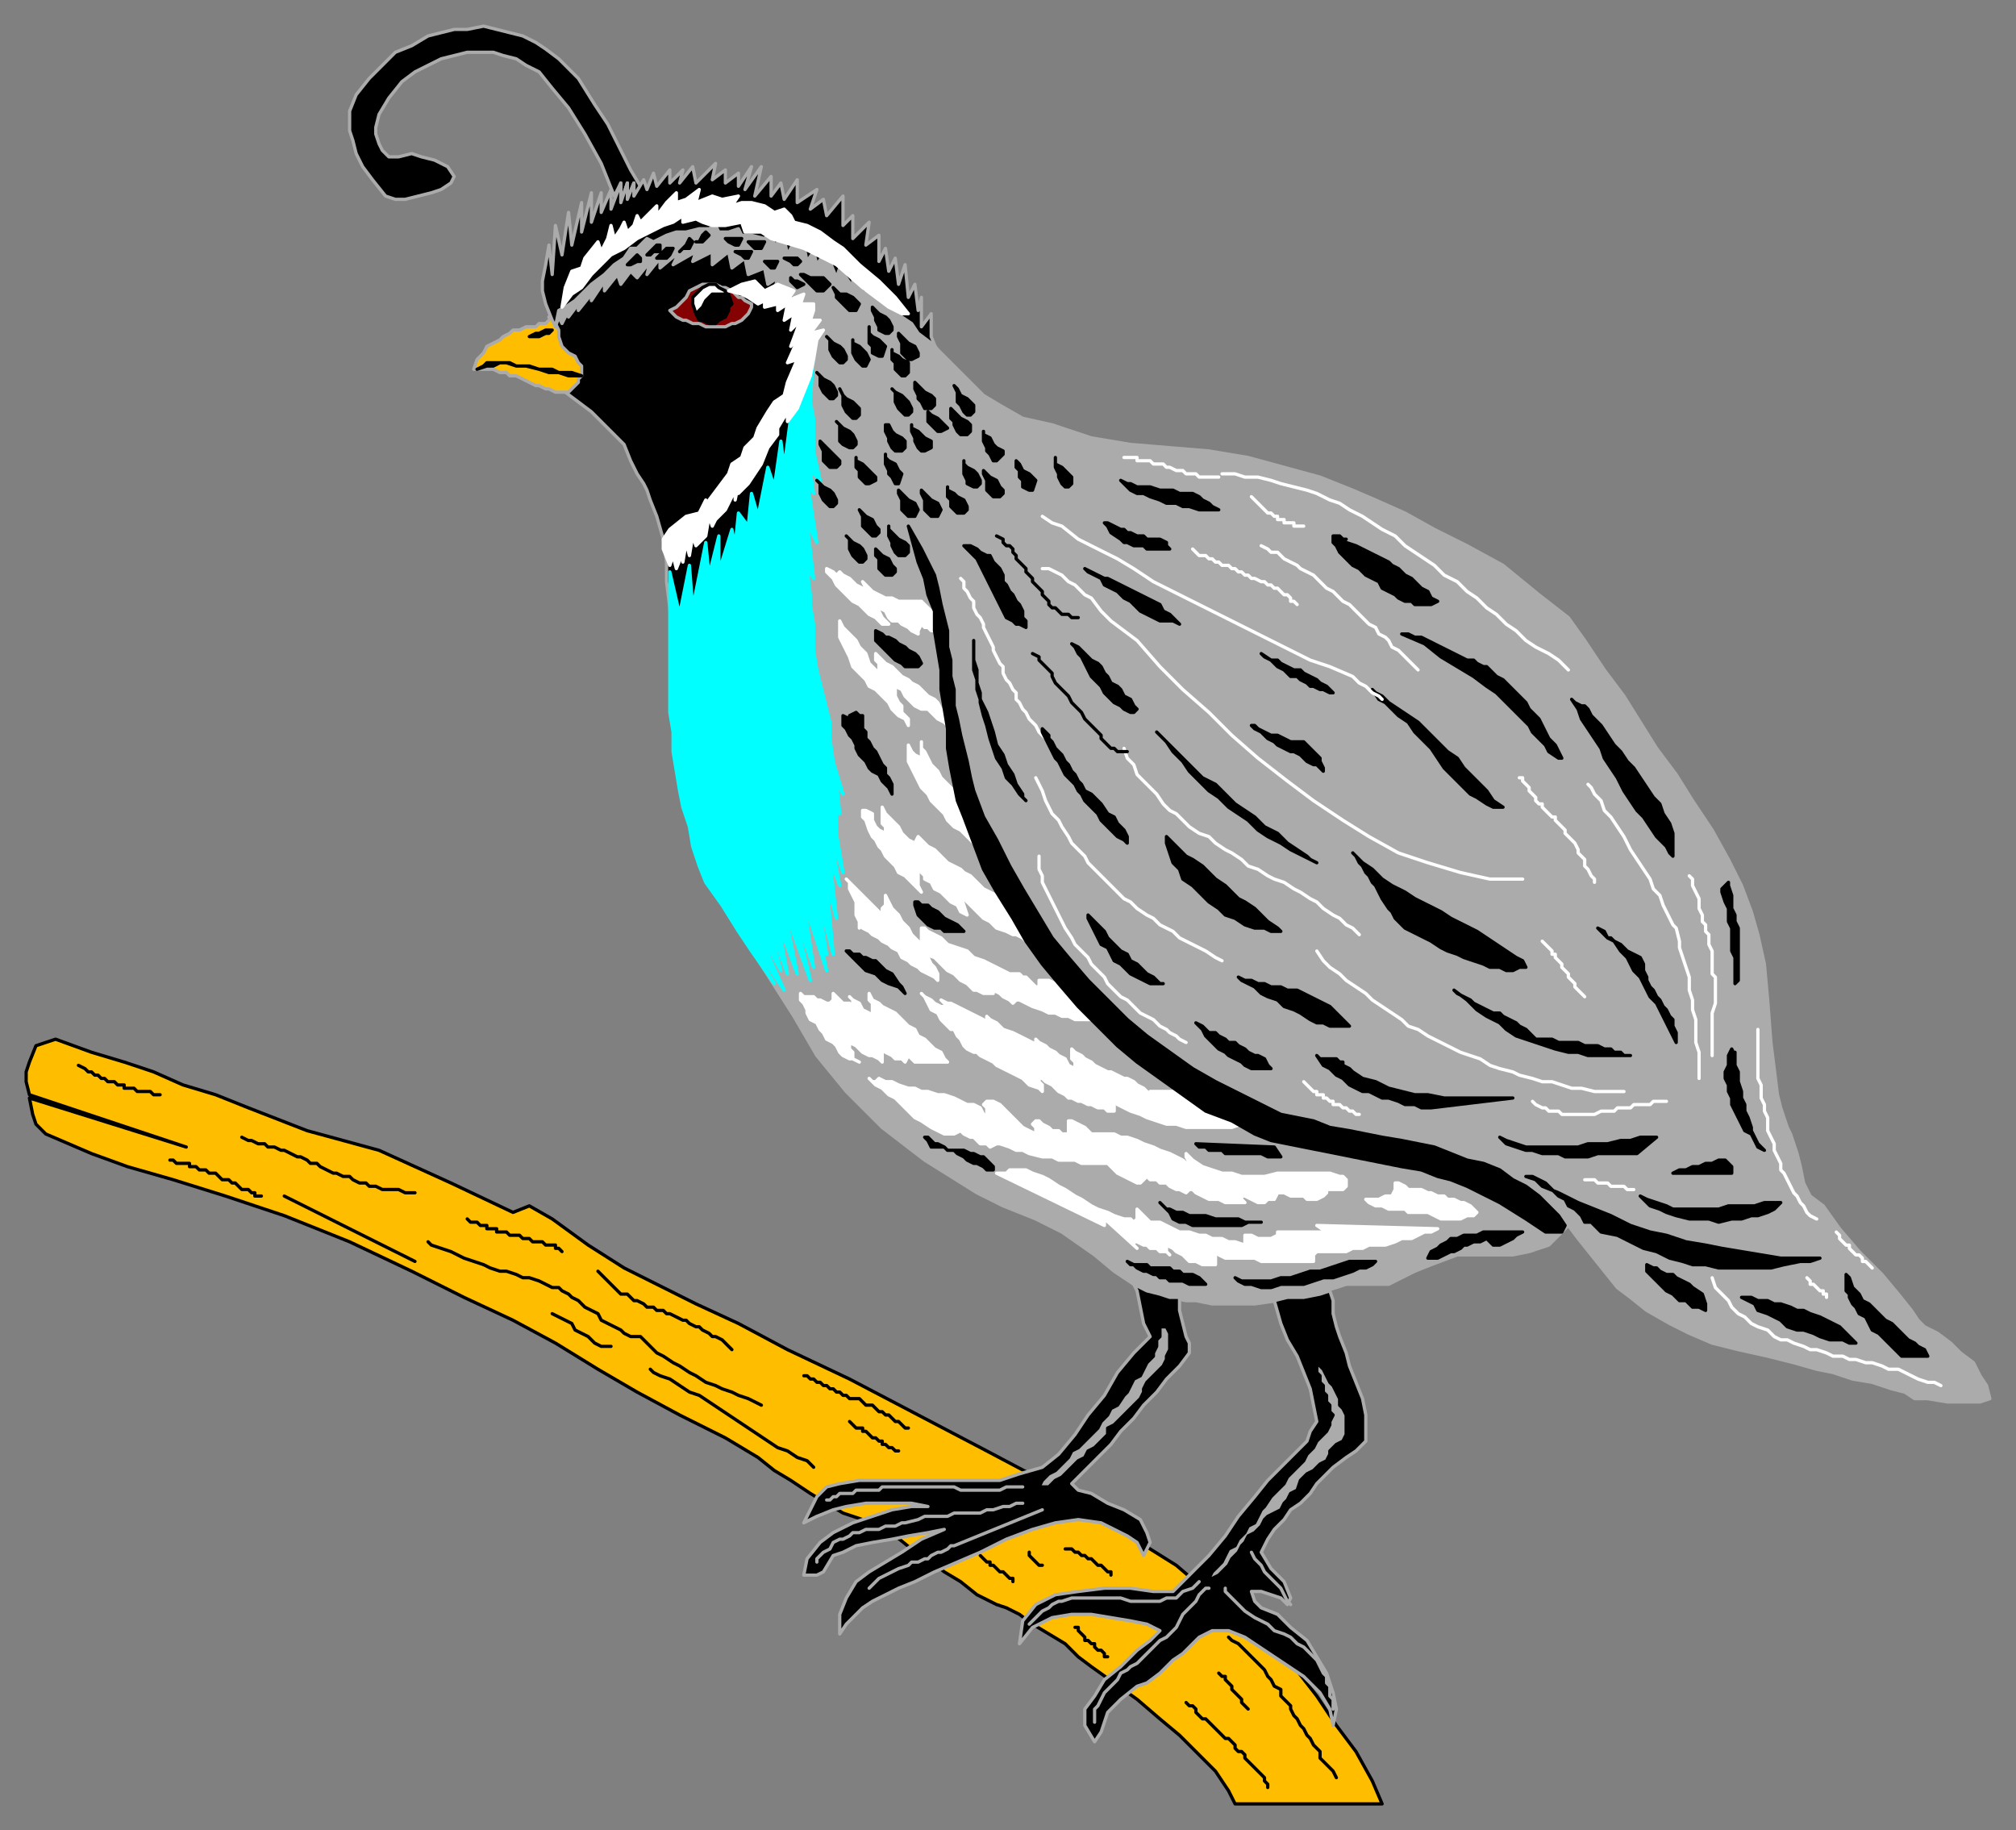 <svg xmlns="http://www.w3.org/2000/svg" fill-rule="evenodd" height="560" preserveAspectRatio="none" stroke-linecap="round" width="617"><rect width="100%" height="100%" fill="#808080" stroke="none"/><style>.brush0{fill:#fff}.pen0{stroke:#000;stroke-width:1;stroke-linejoin:round}.brush1{fill:#ababab}.pen1{stroke:#ababab;stroke-width:1;stroke-linejoin:round}.brush2{fill:#000}.pen3{stroke:#fff;stroke-width:1;stroke-linejoin:round}.brush4{fill:#ffbd00}</style><path class="pen1 brush1" d="m168 97 9-8 9-8 7-5 7-4 7-3h17l9 1 9 3 7 3 9 5 8 7 9 7 7 6 5 6 5 5 4 4 5 5 5 3 7 4 9 2 12 4 12 2 12 1 12 1 12 2 11 3 11 3 10 4 7 3 9 4 9 5 10 5 11 6 11 9 9 7 5 7 6 9 6 8 5 8 5 8 6 8 5 8 6 9 5 9 4 8 3 8 2 7 2 9 1 11 1 13 2 16 1 4 1 3 1 3 1 2 1 3 1 3 1 4 1 5 2 4 4 3 5 7 6 7 7 7 5 6 4 5 2 3 2 2 4 2 4 3 3 3 4 3 2 4 2 3 1 4-3 1h-10l-6-1h-4l-3-2-4-1-6-2-6-1-6-2-5-1-7-2-8-2-9-2-8-2-7-3-6-3-7-4-5-4-4-3-4-5-4-5-4-5-3-4-6 6-6 2-5 1h-17l-8 3-5 2-4 2-4 2h-13l-3 1-7 2-4 1-7 1-7 1h-13l-5-1h-3l-5-1-5-1-6-3-6-4-6-5-10-7-8-4-10-4-8-4-16-10-13-10-11-11-9-11-7-12-7-11-7-11-6-9 8-1 8-1 5-1 4-3 2-3 1-5 1-5 1-4v-3l1-3v-17l-2-11-2-10-2-10-1-10-1-10-1-10-1-12v-23l-1-7v-11l1-8 3-6v-4l-2-4-6-6-6-5-10-5-9-2-10 1-9 3-9 5-10 6-6 6-2-4z"/><path class="pen1 brush2" d="m171 97 1 2 2-4v2l3-4v2l4-5v2l4-6v3l4-5 1 3 3-4 2 2 4-5-1 4 4-5v3l6-5-2 4 7-4-1 3 6-3v4l5-4 1 5 4-3 1 5 5-2 1 5 3-2-1 4 3-2-1 4 4-1v4l3-3v7l3-1-2 5 3-1-2 5h2l-5 6h4l-5 5 3-1-4 5 3-1-2 4h3l-3 6 1-2-2 7-1 10-2 9-2 7-3 7-4 5-5 6-5 6-5 5-5 4-5 4-1-12-1-8v-6l-1-7-2-7-2-5-1-3-1-2-2-3-2-4-2-5-3-3-3-3-4-4-8-6-3-20 1-3z"/><path style="stroke:#0ff;stroke-width:1;stroke-linejoin:round;fill:#0ff" d="m239 135-2 14-2-6-3 15-2-7-1 10-3-4-1 10-1-5-4 13v-11l-3 12-1-10-4 20-1-13-3 15-3-13v43l1 6v6l1 6 1 6 1 5 2 6 1 6 2 6 2 5 5 7 5 8 4 6 7 10-11-19 14 21-10-22 9 16-5-18 7 19-3-16 6 16-4-20 8 22-5-21 6 17-3-20 7 21-4-19 4 14-3-19 5 19-2-22 3 11-2-18 3 8-3-16 4 12-2-12v-8l1 2-1-10 2 4-3-10-1-7v-5l-1-4-1-4-2-8-1-6v-8l-1-6v-3l-1-8 2 3-2-17 3 6-3-19 2 4-1-7 3 3-2-9v-10l-1-5 1-15-6 12-3 23-1-8z"/><path class="pen3 brush0" d="m305 359 33 16v-1l-1-2 11 10-1-1v-1h1l2 1h1l1 1h2l1 1h2l1 1-1-1v-2l2 1 1 1 2 1 2 2h2l2 1h4v-4l1 1 2 1h9l2 1h16v-2l1-1h9l2-1h3l2-1h5l3-1 2-1h3l2-1 2-1h2l2-1-37-1 3 2h-15v1l-2 1h-4l-2-1h-2v3h0l-3-1h-2l-2-1h-3l-2-1h-2l-3-1h-3l-2-1-2-1-2-1h-3l-1-1-2-2-1-1v3l-1 1-1-1h-2l-3-1-2-1-3-1-2-1-3-2-2-1-3-2-2-1-3-2-2-1-3-1-2-1h-5l-1 1h-3 0z"/><path class="pen3 brush0" d="m266 330 2 2 2 1 2 2 2 1 2 2 2 2 2 2 2 1 3 2 2 1 2 1h3l2-1 1 1 2 1h1l1 1 1 1h2l1 1 2-1h1l3 1 2 1h2l2 1 4 1h3l2 1h5l2 1h8l2 2 1 1 2 1 2 1 2 1h1l2-2 1 1h2l1 1h2l1 1 2 1h1l2 1 1-1h1l1 1 2 1 2 1h3l2 1h6l-1-1v-1h1l2 1 2 1h2l1-1h2l1-2h2l2 1h4l1 1h3l2-1 1-1v-1h5l1-1v-2l-1-1h-1l-3-1h-16l-4 1h-7l-3-1h-3l-3-1-3-1-3-2-2-2v1l1 2 1 1-2-1-1-1-2-1-2-1-3-1-2-1-3-1-2-1-3-1h-2l-2-1h-7l-1-1-1-1-2-1-2-1h-1v4h0-2l-1-1h-2l-1-1-2-1-1-1h-1l-1 1 1 1v2l-4-2-2-2-1-1-2-2-2-2-2-1h-2l-1 1 1 1v2l1 1-2-1-1-2-2-1h-2l-2-1-2-1-3-1h-2l-3-1h-2l-2-1h-2l-3-1-2-1h-2l-2-1-1 1h-1l-1-1zm-21-26v2l1 1 1 2v1l1 2 2 1 1 2 1 1 1 2 2 1 1 1 1 2 1 1 2 1h1l2 1-2-1v-2l-1-1v-2l2 1 1 1 1 1 2 1h1l2 1 1 1v-4l1 1 2 1 1 1h2l1 1 1-2 1 1 1 1h10l-1-1-1-2-2-1-1-1-2-2-2-1-1-2-2-1-1-1-2-2-1-1-2-1-2-1-1-1-2-1-1-2v2l1 1v4l-1-1-2-1-1-2-2-1-1-1 1 1v2l-1-1h-2l-1-1-1-1-1-1v2l-1 1h-1l-2-1h-1l-1-1h-3l-1-1zm47 11 1 2 1 1 1 2 1 1 2 1h1l1 1 2 1 2 1 1 1 2 1 2 1 2 1 2 1 1 1 1 1 3 1 1 1v-2l-1-1v-1h1l1 1 2 1 1 1 1 1 2 1 1 1h1l2 1h1l2 1h1l2 1h2l1 1h2v-4l1 2 2 1 2 1 3 1 2 1 3 1 3 1h3l3 1h14l3-1 1-1-1-1-2-1-1-1h-1l-1-1h-2l-1-1h-2l-1-1h-1l-1-1-3-1-1-1h-11v1l-1-1-1-1-2-1-1-1-2-1h-1l-2-1-2-1h-1l-2-1-2-1-1-1-2-1-1-1-2-1-1-1v3l1 1v2l-2-1-1-2-2-1-1-1-2-1-1-1-2-1-1-1v1l1 1-2-1-2-1-2-1-2-1-3-1-2-2-2-1-1-1v2l-1-1-2-1-2-1-2-1-2-1-2-1h-1l-2-1 2 2h-2l-2-1-1-1-2-1-1-1 1 1 1 2 1 2 2 1 1 2 2 2 1 1h1zm135 47h1l2 1 1 1h4l2 1h1l2 1h2l1 1h2l2 1h1l2 1 1 1 1 1-1 1h-2l-2 1h-6l-2-1-2-1h-6l-1-1h-5l-2-1h-2l-2-1-1-1h4l2-1h2l1-2v-2h0z"/><path class="pen0 brush2" d="m466 377-2 1-1 1-2 1-2 1h-2l-2-2-2 1h-2l-2 1h-1l-1 1-2 1h-1l-2 1h0l-2 1h-3l1-2 2-1 1-1 2-1 1-1h2l2-1h4l2-1h12zm-46 9h-7l-3 1-3 1-3 1h-3l-3 1-3 1h-3l-3 1h-9l-2-1 1 1 2 1h2l3 1h3l3-1h7l3-1 3-1h3l3-1 3-1 2-1h2l2-1 1-1h-1zm-75 0 2 1 1 1 2 1h1l2 1h1l1 1h2l1 1h4l2 1h5l-2-2-2-1h-3l-1-1h-2l-1-1h-6l-1-1h-5l-1-1zm21-36 1 1h2l1 1h4l1 1h11l2 1h4l-2-3-24-1zm-11 18 1 1 2 2 1 2 2 1h2l2 1h15l2-1h4-5l-2-1h-7l-3-1h-5l-2-1h-2l-2-1h-1l-1-1-1-1zm-72-20 1 1 1 2h4l1 1h5l2 1h1l2 1h1l2 2 1 1v1h-2l-1-1-2-1h-1l-2-1-1-1-2-1-1-1h-2l-1-1-2-1h-1l-2-2h-1zm50-68v1l1 2 1 2 1 2 1 2 2 1 1 2 1 2 2 1 2 2 1 1 2 1 2 1 2 1h4-1l-2-2-2-1-1-1-2-2-2-1-1-2-2-1-1-1-2-2-1-1-1-2-1-1-2-2-1-1-1-1zm46 19 1 1 2 1 2 1 2 2 2 1 3 1 2 2 3 1 2 1 3 2 2 1h2l2 1h6l-1-1-3-3-2-2-2-1-2-1-2-1-2-1-2-1h-3l-2-1h-3l-2-1h-2l-2-1h-2l-2-1zm32 27 2 1 1 1 3 2 4 1 4 2 4 1 4 1h4l5 1h21l-25 3h-3l-2-1h-3l-2-1-3-1h-2l-2-1-2-1h-2l-2-1-2-1-2-2-2-1-2-2-2-1-2-3 1 1h5l1 1h1v1zm-54-70v2l1 3 1 3 2 2 1 3 3 2 2 2 3 3 3 2 2 2 3 1 3 2 3 1h3l2 1h3l-1-1-3-2-2-2-2-2-3-2-2-1-2-2-2-2-3-2-2-2-2-2-3-2-2-1-2-2-2-2-2-2zm9 57 1 1 1 1 1 2 1 1 2 2 1 1 2 1 1 1 2 1 2 1 1 1 2 1h6l-1-1-1-2-2-1h-1l-2-1-1-1-2-1-1-1h-2l-1-1-2-1-1-1h-2l-1-1-1-1-2-1zm64-29 2 1 2 1 2 1 2 1 3 2 2 1 3 1 2 1 3 1 3 1 2 1h3l2 1h2l2-1h2l-1-2-2-1-3-2-3-2-3-2-3-2-4-2-4-2-3-2-4-2-4-2-3-2-4-2-3-2-3-3-3-2-3-3 1 1 1 2 1 1 1 2 1 1 1 2 1 1 1 2 1 2 2 3 1 1 1 2 1 1 2 2z"/><path class="pen3" fill="none" d="M318 262v4l1 2v2l1 2 1 2 1 2 1 2 1 2 1 2 1 2 2 3 1 2 2 2 2 2 1 2 2 2 2 2 1 2 2 2 2 2 2 1 2 2 2 2 2 1 2 1 2 2 2 1 1 1 2 1 1 1 2 1m36 12 1 1h0l1 1 1 1h1v1h2v1h1l1 1h1v1h2l1 1h1l1 1h1l1 1h1m56-53 1 1 1 1 1 1v1h1v1h0l1 1h0l1 1v1h0l1 1h0l1 1v1h0l1 1h0l1 1v1h0l1 1h0l1 1 1 1"/><path class="pen0 brush4" d="M423 552h-45l-2-4-4-6-5-5-6-6-6-5-7-6-7-5-7-5-4-3-4-4-5-3-5-3-4-3-4-2-3-1-6-3-5-4-5-3-5-4-5-3-5-4-5-2-5-3-6-2-5-3-5-3-6-4-5-3-5-4-5-3-5-3-14-7-13-7-12-7-13-8-13-7-15-7-16-8-19-9-20-8-18-6-16-5-14-4-11-4-14-6-3-3-1-3-1-5 48 15-48-16-1-4v-3l1-3 2-5 6-2 11 4 10 3 9 3 9 4 10 3 10 4 18 7 22 6 22 10 19 9 5-2 7 4 11 8 11 7 10 5 12 6 13 6 15 8 19 9 21 11 21 11 17 9 13 8 11 7 9 6 8 5 7 6 8 5 6 6 7 7 8 7 7 9 6 9 6 8 5 9 3 7z"/><path class="pen0" fill="none" d="m74 348 2 1h1l2 1h2l1 1h2l2 1h1l2 1 2 1h1l2 1 1 1h2l1 1 2 1 2 1h1l2 1h2l1 1 2 1h2l1 1h2l2 1h5l2 1h3m4 15 1 1 3 1 3 1 2 1 2 1 3 1 3 1 2 1 3 1h2l3 1 2 1h2l3 1 2 1 2 1h2l1 1 2 1 1 1 2 1 2 2 2 1 2 1 1 2 2 1 2 1 2 1 1 1 2 1h3l1 1 2 2 2 2 2 1 3 2 2 1 3 2 2 1 3 2 3 1 2 1 3 1 2 1 3 1 2 1 2 1m-34-11 1 1 2 1 3 1 3 2 3 2 3 1 3 2 3 2 3 2 3 2 3 2 3 2 3 2 3 2 3 1 3 2 3 1 2 2m-3-28h1l1 1h1l1 1h1l1 1h1l1 1h1l1 1h1l1 1h1l1 1h3l1 1 1 1h2l1 1 1 1h1l1 1h1l1 1 1 1h1l1 1 1 1h1m-18-2 1 1 1 1h2v1h1l1 1h0l1 1h1l1 1h1v1h1l1 1h1l1 1h1m51 30h2l1 1h1l1 1h1l1 1h1l1 1h0l1 1h1l1 1 1 1h1v1m-40-6 1 1h0l1 1h1v1h1l1 1h0l1 1h1l1 1h0l1 1h1v1m5-9v1l1 1h0l1 1h0l1 1h1m10 19h1v1l1 1h0l1 1v1h1l1 1h1v1l1 1h1l1 1v1h1m37-6 1 1 2 1 1 1 1 1 1 1 2 2 1 1 1 1 1 1 1 2 1 1 1 2 2 1v2l1 1 2 2v1l1 2 1 1 1 2 1 1 1 2 1 1 1 2 1 1 1 1v2l1 1 1 1 1 1 1 1 1 2m-21 3v-1l-1-1v-1l-1-1-1-1h0l-1-1-1-1-1-1-1-1v-1l-1-1h-1l-1-1v-1l-1-1-1-1h-1l-1-1-1-1-1-1h0l-1-1-1-1-1-1h-1l-1-1-1-1v-1l-1-1h-1l-1-1m10-9 1 1h1v1l1 1h0l1 1v1l1 1h0l1 1 1 1v1h0l1 1 1 1M183 389l1 1 1 1 1 1 1 1 1 1 1 1 1 1h2l1 1 1 1h1l2 1 1 1h2l1 1h2l1 1h1l2 1 2 1h1l1 1 2 1h1l1 1 2 1 1 1h1l2 1 1 1 1 1 1 1M87 366l40 20M24 326l2 1 1 1h1l1 1h1l1 1h1l1 1h2l1 1h2v1h3l1 1h4l1 1h2m3 20h1l1 1h4v1h2l1 1h2l1 1h2l1 1h0l1 1h2l1 1h1l1 1h0l1 1h2l1 1h1v1h2m63 7 1 1h2l1 1h2v1h3v1h3l1 1h3l1 1h2l1 1h3l1 1h3v1h1l1 1m-3 19 2 1 2 1 2 1 1 2 2 1 2 1 2 2 2 1h3"/><path class="pen1" fill="none" d="M330 460h2v1h4v1h3v1h2l1 1h1l1 1h1l1 1h0l1 1h0l1 1h0l1 1"/><path class="pen1 brush2" d="m347 393 1 2 1 5 1 5 2 4-5 5-5 6-4 7-5 6-4 6-5 6-5 4-7 2-6 2h-43l-6 1-4 1-3 3-2 4-2 4 4-2 5-2 4-1 6-1h14l5 1h-5l-6 1-6 2-6 2-6 3-4 3-4 5-1 5h4l2-1 3-5 3-1 4-2 5-1 6-1 5-1 6-1 5-1-7 3-6 4-5 3-5 3-4 3-3 5-2 5v6l2-3 5-5 3-2 4-2 4-2 5-2 6-3 7-3 7-3 8-4 8-3 7-2 7-1 7 1 4 2 4 2 3 2 2 4 2-4-1-3-2-4-5-3-5-2-5-3-4-1-2-2 3-3 3-3 6-6 3-4 4-4 3-4 4-4 3-4 4-4 3-4v-3l-1-2-1-4-1-4v-4h-3l-3-1-4-1-2-1-2-1z"/><path class="pen1" fill="none" d="M253 459h1l1-1h1l1-1h4l1-1h7l1-1h22l2 1h12l2-1h5m-63 23v-1l2-2 2-1 1-2 2-1h1l2-1 1-1h2l2-1h4l2-1h3l2-1h1l4-1 2-1h7l2-1h8l2-1h2l3-1h2l2-1h2m-47 26 1-1 2-2 2-1 2-1 2-1 3-1 1-1h2l2-1h1l1-1 2-1h1l2-1 1-1h1l27-11"/><path class="pen0 brush1" d="M355 406v3l-1 1v2l-1 2v1l-2 2-1 2-1 2-2 1-1 2-1 2-1 1-2 3-2 1-1 2-2 2-1 2-2 2-2 2-2 2-2 1-1 2-2 2-2 2-2 1-2 2-1 2h3l2-2 2-1 1-1 2-2 1-1 1-1 2-1 1-2 2-1 1-1 2-2 1-1v-2l2-1 1-1 2-2 1-1 1-1 2-2 1-1 1-2v-1l1-2 1-1 2-2 1-1 1-1 1-2v-1l1-2v-5l-1-2h-2z"/><path class="pen1 brush2" d="m404 396-5 1h-5l-4 1 2 7 2 5 3 5 2 5 2 5 1 5 1 5-2 3-1 3-6 6-6 6-4 5-5 6-4 6-5 6-5 5-6 6h-6l-7-1h-8l-8 1-7 1-6 3-4 5-1 7 4-5 6-3 6-1h6l6 1 6 1 5 1 4 2-3 3-4 3-5 5-5 4-3 5-3 4v5l3 5 2-3 1-3 1-3 4-4 5-4 3-1 4-3 4-4 3-2 2-2 3-3 4-2h5l5 2 6 4 6 4 6 4 5 5 3 5 1 5 1-5-1-5-2-6-3-5-3-5-5-4-4-4-5-2-2-2-1-3h3l3 1 3 1 2 2 1-2-2-5-4-4-3-5 2-4 2-3 3-3 2-3 3-2 3-3 2-3 3-3 2-2 4-3 3-2 3-3v-8l-1-5-2-5-2-5-1-4-2-5-1-3-1-4v-4l-1-3-3 1z"/><path class="pen0 brush1" d="m402 415 1 2v3l1 1v2l1 1v2l1 1v2l1 1v2l1 1-1 2v1l-1 2-1 1-2 2-1 2-2 2-1 2-2 2-1 1-2 2-1 2-1 1-2 2-1 1-2 3-1 1-1 2-1 2-2 1-1 2-1 1-1 1-1 2-2 1-1 2-1 2-1 1-2 2-1 2h1l2-1 1-1 2-2 1-2 2-2 1-2 1-1 1-2 2-1 1-1 1-1 1-2 1-1 2-1 2-1 1-2 1-1 1-2 2-1 1-3 1-1 1-1 2-1 1-1 1-1 2-1 1-2v-1l1-1 1-1 2-1 1-2v-6l-1-2-1-1v-2l-1-2-1-2-1-1-1-2-1-2-1-1-1-1-1-2z"/><path class="pen1" fill="none" d="m315 497 1-1 2-2 1-1 2-1 1-1 2-1h1l3-1h15l3 1h9l2-1h3l2-2 3-1 2-2m-32 43v-4l1-1 1-2 1-2 1-1 2-2 1-1 1-2 2-1 1-1 2-1 1-1 2-2 1-1 1-1 2-2 2-1 2-2 1-1 1-2 1-2 1-1 1-1 1-1 1-1 1-2 2-2h1m5 0v1l3 3 2 2 1 1 3 2 2 1 2 1 2 2 3 1 2 1 2 2 2 1 2 2 2 2 1 2 1 2 1 1v2l1 1v3l1 1v3m-25-48 1 2 2 2 1 2 2 2 1 1 2 2 1 2 1 2 1 1"/><path class="pen1 brush2" d="m184 50 4 10 2-4v6l2-6v5l2-5v4l2-3-3-5-2-4-3-6-2-4-4-6-5-8-6-6-4-3-3-2-4-2-4-1-4-1-4-1-5 1h-4l-4 1-4 1-5 3-5 2-4 4-4 4-4 5-2 5v6l1 3 1 4 2 4 3 4 4 5 3 1h3l4-1 4-1 3-1 3-2 1-2-2-3-4-2-4-1-3-1-4 1h-3l-2-2-1-2-1-3v-2l1-4 3-5 4-5 4-3 4-2 4-2 4-1 4-1h8l3 1 4 1 3 2 4 2 4 5 5 6 5 8 5 9z"/><path class="pen1 brush4" d="m169 97 1 2 1 2v2l1 3 1 1 1 1 2 1 1 2 1 1v3l-1 1v1l-2 2-1 1h-4l-2-1h-1l-2-1h-1l-2-1-2-1-2-1h-2l-1-1h-2l-2-1h-6l1-3 2-2 1-2 2-1 2-1 1-1 2-1 1-1h2l2-1h3l1-1h2l1-1 1-1z"/><path class="pen0 brush2" d="m146 113 3-1h2l2-1h2l3 1h3l4 1 3 1h3l3 1h4l-3-1h-4l-2-1h-4l-3-1h-4l-2-1h-7l-1 1-2 1zm23-12h-2l-2 1h-1l-2 1h3l2-1h1l1-1h0z"/><path class="pen1 brush2" d="m169 98-2-5-1-4v-3l1-5 1-6 1 9 1-15 2 9 2-13 1 10 3-13v9l3-12v9l3-9v6l3-7v6l3-8v6l2-6v5l2-5v4l3-5 1 3 2-5 1 4 4-5v4l4-4-1 4 4-5 1 5 6-6-1 5 4-3v4l4-3v4l4-6-2 7 5-7-2 9 5-6v6l3-4 1 5 4-6v7l6-4-2 6 4-3 1 5 5-6v9l3-3v7l5-5-1 7 4-3v8l2-4 1 7 2-4 1 8 2-6 1 10 2-4 1 8 1-4v9l3-4v7l2 5-2-3-4-3-2-3-3-2-3-3-4-3v2l-4-6v4l-4-7v4l-4-6-1 3-2-5-2-2-2 3-1-4-2 3-1-5-3-1-2 4-1-5-3 2-1-4-2 2-4-1h-3l-1-2-3 1h-3l-1-2-2 1h-3l-4 1h-3l-3 1-4 2-2-1-3 3h-2l-2 3-3 2-3 3-4 3-5 5-3 2-2 1-1 5-1-2z"/><path class="pen1" style="fill:#850202" d="m205 95 2-1 2-2 1-1 1-2 2-1 2-1h4l2 1h1l2 1 1 1 1 1h1l1 1 2 1v1l-1 2-2 2-2 1h-1l-2 1h-6l-2-1h-2l-2-1h-1l-2-1-1-1-1-1z"/><path class="pen0 brush2" d="m213 95 1-2 1-1 1-1 1-1 1-1h3l2 1 1 3-1 1v1l-1 2-2 1-1 1h-2l-2-1h-1l-1-2v-1z"/><path class="pen0 brush0" d="M219 87h-2l-2 1-1 1-2 2v2l1 3 1-1 1-1 1-2 2-2h4v-1l-2-1-1-1z"/><path class="pen3 brush0" d="m172 94 1-6 2-5 3-1 1-3 4-5 1 3 2-4 1-4 1 4 2-3 1-2 1 3 2-2 1-3 1 2 2-2 3-3v3l3-4 3-3v3l3-1 4-3-1 4 5-2 3 1 5-1-2 3 3-1h3l4 1 3 2 3-1 2 2 1 2 4 1 4 2 4 3 3 2 5 5 6 5 5 5 4 5h-2l-4-2-8-6-8-7-10-5-10-3-3-2h-5l-1-3-5 1h-4l-3-1-2-1-4 1v-2l-3 2-3 1-2 1-6 3-4 3-4 2-3 3-3 3-3 4-3 2-3 4z"/><path class="pen3 brush0" d="m223 89 4-2 4-1 3 3 4-2 5 2-2 3 5-2-1 3h4v2l-1 3h3l-3 4 4-1-2 3-1 6-1 5-2 5-2 5-3 4v-3l-3 5v2l-3 4-2 5-2 3-2 3-3 3v-3l-1 5v-3l-3 6-3 3-1 2-1-3-1 6-3 3-1-3-1 6-1-4-1 6v-3l-2 5-1-4-1 3-2-5v-3l2-3 5-4 4-1 2-4-1 4 2-4 3-4 3-4 1-3 3-2 1-3 3-3 1-3 3-5 2-3 3-2 1-4 3-7-3 1 4-9-3 4 3-8-3 3 1-5-3 2 1-5-3 2v-2l-4 1v-2l-2 1-3-2-2-1-4-1z"/><path class="pen0 brush2" d="m256 129 1 1v5l1 1 2 1h1l1-1v-1l-1-2-1-1-2-1-1-1-1-1zm19 21v1l1 2v3l1 1 1 1h2l1-2-1-2-2-1-1-1-1-1-1-1zm7 0v1l1 2v3l1 1 1 1h2l1-2-1-2-2-1-1-1-1-1-1-1zm8-1v3l1 1v2l1 1 1 1h2l1-1v-1l-1-2-2-1-1-1-2-1v-1zm11-5v1l1 2v3l1 1 1 1h2l1-1v-1l-1-1-1-2-2-1-1-1-1-1zm10-3v2l1 1v2l1 1v2l2 1h1l1-3-1-1-1-1-2-1-1-2-1-1zm12-1v3l1 2v1l1 2 1 1h1l1-1v-2l-1-1-1-1-1-1-2-1v-2zm-22-8v3l1 2v1l1 1 1 2h1l2-2v-1l-2-1-1-1-1-2-2-1v-1zm-10-7v3l1 1v1l1 2 1 1h2l1-1v-2l-1-1-2-1-1-1-1-1-1-1zm4 16v4l1 2v1l2 1h1l1-1v-1l-1-2-1-1-2-1-1-1v-1zm-3-23 1 2v3l1 1 1 2 1 1h1l1-1v-2l-1-1-1-1-2-1-1-2-1-1zm-12-1v2l1 2v1l1 1 1 2h2l1-1v-2l-1-1-2-1-1-1-1-1-1-1zm-5-15v1l1 2v3l1 1 1 1h1l2-1v-1l-1-2-2-1-1-1-1-1-1-1zm-8-8v1l1 2v1l1 2v1l2 1h1l1-1v-1l-1-2-1-1-2-1-1-1-1-1zm-12-6 1 2v1l1 1 1 1 1 1 1 1h2l1-2-1-1-1-1-2-1h-2l-1-1-1-1zm-10-4 1 1 2 2 1 1 1 1h2l1-1 1-1-1-1-1-1h-4l-2-1h-1zm-53-3h1l2-1h1v-1l-1-1-1 1-1 1-1 1zm6-3h1l1-1h2v-2h-1l-1 1-1 1-1 1zm3 1h3l1-1 1-2h-2l-1 1-1 1-1 1zm7-2 1-1h2l1-2-1-1-1 2-1 1-1 1zm5-3h2l1-1 1-1-1-1-1 1-1 2h-1zm9-1 1 1 2 1h1l1-2h-5zm7 1 1 1 1 1h2l1-2h-5zm-4 3 2 1 1 1h1l1-2h-5zm9 3 1 1 1 1h1l1-2h-4zm6-1 2 1 1 1h1l1-1-1-1h-4zm2 6v1l1 1 1 1 2-1-2-1h-1l-1-1h0zm24 15v5l1 1v2l2 1h1l1-3-1-1-1-1-2-1-1-1v-2zm-5 4v4l1 2 1 1 1 1h1l1-2-1-2-1-1-1-1-2-1v-1zm18 26v2l1 2v1l1 2 1 1h1l2-1v-2l-2-1-1-1-1-1-2-1v-1zm-6-11 1 1v3l1 2 1 1 1 1h1l1-1v-1l-1-2-1-1-1-1-2-1-1-1zm0-12v3l1 1v2l1 1 1 1h1l1-1v-3l-2-1-1-1-2-1v-1zm11 19v3l1 1 1 1 1 1h1l2-1-1-1-1-1-1-1-2-1-1-1h0zm-31-23 1 1v3l1 2 1 1 1 1h1l1-1v-1l-1-2-1-1-2-1-1-1-1-1zm-3 11 1 1v3l1 2 1 1 1 1h1l1-1v-1l-1-2-1-1-2-1-1-1-1-1zm7 5 1 2v3l1 2 1 1 1 1h1l1-1v-2l-1-1-1-1-2-1-1-1-1-2zm-6 16v1l1 2v3l1 1 1 1h2l1-1v-1l-1-1-2-2-1-1-1-1-1-1zm20-5v2l1 2v1l1 2 1 1h2l1-1v-2l-1-1-2-1-1-1-1-2h-1zm0 9v3l1 2v1l1 1 1 2h1l1-3-1-1-1-2-2-1-1-1v-1zm-9 1v3l1 1v2l1 1 1 1h1l2-1v-1l-2-2-1-1-1-1-2-1v-1zm-12 7 1 1v3l1 2 1 1 1 1h1l1-1v-1l-1-2-1-1-2-1-1-1-1-1zm13 9 1 2v3l1 1 1 1 1 1h1l1-1v-1l-1-1-1-2-2-1-1-1-1-1zm-4 8 1 1v3l1 2 1 1 1 1h1l1-1v-1l-1-2-1-1-2-1-1-1-1-1zm9 4v2l1 1v3l1 1 1 1h2l1-1v-1l-1-1-1-2-2-1-1-1-1-1zm4-7v3l1 2v1l1 2 1 1h2l1-1v-2l-1-1-2-1-1-1-2-2v-1z"/><path class="pen0" fill="none" d="m305 164 2 1v1l1 1h1l1 1v1l1 1v1l1 1 1 1 1 1v1l1 1 1 1v1l1 1 1 1 1 1v1l1 1 1 1v1l1 1h1l1 1 1 1h2l1 1h2"/><path class="pen0 brush2" d="m533 397 2 1 2 1 1 2 3 1 2 1 2 1 2 2 3 1h2l3 1 2 1 3 1h4l2 1h2l-1-1-2-2-2-2-2-1-2-1-2-1-3-1-2-1h-2l-2-1-3-1h-2l-2-1h-3l-2-1h-3zm-29-10v2l1 1 1 1 2 2 1 1 1 1 2 1 1 1 1 1h2l1 1 1 1h2l2 1v-2l-1-3-3-2-1-1-2-1-2-1-1-1h-2l-2-1-1-1h-1l-2-1zm61 3 1 1 1 3 2 2 1 2 2 1 2 2 1 1 2 2 2 1 2 2 1 1 2 2 2 1 1 1 2 1 1 2h-8l-1-1-3-3-1-1-2-2-2-1-1-2-1-2-2-1-1-2-1-1-1-2v-1l-1-1v-5z"/><path class="pen3" fill="none" d="m524 391 1 3 2 2 2 2 1 2 2 2 2 1 2 2 2 1 3 1 2 2 2 1h2l2 1 3 1 2 1h2l3 1 2 1h3l2 1h2l3 1h2l3 1 2 1h3l2 1 2 1 2 1 3 1h2l2 1m-41-33 1 1v1h1l1 1h0l1 1h1v1h1v1"/><path class="pen0 brush2" d="M298 196v6l1 3v4l1 3v3l1 4 1 3 1 4 1 3 1 3 2 3 1 3 2 2 2 3 2 2-1-1v-1l-2-3-1-3-2-3-1-3-2-3-1-4-1-3-1-3-2-4-1-3v-3l-1-3v-9zm-3-29 1 1 2 2 1 1 1 2 1 2 1 2 1 2 1 2 1 2 1 2 1 2 1 2 2 1 1 1h1l2 1v-2l-1-1v-2l-1-2-1-1-1-2-1-1-1-2-1-1v-2l-1-2-1-1-1-1-1-2h-1l-2-1-1-1-2-1h-2z"/><path class="pen3" fill="none" d="m294 177 1 1v2l1 1 1 2 1 1v2l1 2 1 1 1 2v1l1 2 1 2 1 2v1l1 2 1 2 1 1v2l1 2 1 1 1 2 1 1v2l1 1 1 2 1 1 1 2 1 1 1 1 1 2 1 1 1 1"/><path class="pen0 brush2" d="M319 223v1l1 2 1 2 1 2 1 2 1 1 1 2 1 2 1 1 2 2 1 2 1 1 1 2 1 1 2 2 1 1 1 2 1 1 2 2 2 2 2 1 1 1v-2l-1-2-2-2-1-2-2-1-2-3-2-2-1-1-2-1-1-2-1-1-1-2-1-1-1-2-1-1-1-2-1-1-1-1-1-2-1-1v-1l-2-2zm148 137 3 1 2 2 5 2 6 3 5 2 5 2 6 3 6 2 5 1 6 2 6 1 5 1 6 1 6 1 6 1h12l-3 1h-3l-5 1-4 1h-16l-4-1h-4l-3-1-4-1-4-2-4-1-4-2-4-2-5-1-1-1-1-1-1-1h-2l-1-2-1-1-1-1-2-1-1-2-2-1-1-1-2-2-1-1-2-1-2-1h-2zm19-143 1 2 1 1 2 2 2 3 2 3 2 2 2 3 2 2 2 3 2 3 2 3 2 2 1 3 2 3 1 3v7l-1-1-1-2-3-3-2-3-2-3-2-2-2-3-2-3-2-4-2-3-2-3-1-3-2-3-2-3-2-3-1-3-2-3 1 1 2 1h1l1 1h0zm-75-52 1 1 3 1 2 1 2 1 2 1 2 1 2 1 1 1 2 1 2 2 2 1 1 1 2 2 2 1 1 2 2 1-2 1h-5l-1-1h-2l-2-1-1-1-2-1-2-1-1-2-2-1-2-1-2-2-2-1-1-1-2-2-1-1-1-2-1-1v-2h2l1 1h1-1zm-79 9 1 1 2 1 2 1 1 2 2 1 2 1 2 2 2 1 2 2 1 1 2 1 2 1 2 1h4l2 1-1-1-2-2-2-1-1-2-2-1-2-1-2-1-2-1-2-1-2-1-2-1-2-1h-1l-2-1-2-1-2-1zm88 37 1 1 2 1 2 2 3 2 3 2 3 2 2 2 3 3 2 2 2 2 3 2 2 3 2 2 3 3 2 2 2 3 3 2h-3l-2-1-3-2-2-1-3-3-2-2-3-3-2-3-2-3-3-3-2-2-2-3-3-2-2-2-2-2-2-1-2-3zm109 59v1l1 3v4l1 2v2l1 2v16l-1 1v-8l-1-2v-7l-1-2v-4l-1-2-1-3v-1l2-2zm-27 96 1 1 2 2 3 1 2 1 3 1 4 1h6l3 1 4-1h3l3-1h2l3-1 2-1 2-2h-5l-3 1h-8l-3 1h-14l-2-1-3-1-3-1-2-1zm-57-63 1 1 2 1 2 1 1 1 2 1 2 1 2 1h2l1 1 2 1 2 1 1 1 2 1 1 1 1 1 1 1h5l2 1h6l2 1h4l2 1h2l1 1h2l1 1h2-13l-3-1h-3l-4-1-3-1-3-1-3-1-3-1-3-2-2-2-4-2-3-2-3-3-4-3zm-91-79 1 1 2 2 2 3 3 3 2 3 3 3 3 3 3 2 3 3 3 2 3 2 3 3 3 2 4 2 3 2 4 2 4 2-2-1-1-1-3-2-3-2-3-3-4-2-3-3-3-2-3-2-3-3-3-3-4-2-3-3-3-3-3-3-2-2-3-3zm-11-77 2 1h1l2 1h4l3 1h4l2 1h4l2 1 1 1 2 1 1 1 2 1h-6l-3-1h-2l-2-1h-3l-2-1-3-1-2-1h-2l-2-1-1-1-2-2zm43 53 3 2 1 1 1 1 2 1 1 1 1 1h2l1 1 2 1 1 1h1l2 1h1l2 1h1l-2-2-2-1-1-1-2-1-2-1-1-1h-2l-2-1-2-1-1-1h-2l-2-1-1-1zm103 84 1 1 2 2h1l1 1 2 3 2 2 1 2 1 2 2 2 1 2 1 2 1 2 2 2 1 2 1 2 1 2 1 2 1 2 1 2v-3l-1-2v-2l-1-1-1-2-1-1-1-2-1-1-1-2-1-1-1-2v-1l-1-2v-2l-1-2-2-1-2-1-2-2-2-1-2-1-1-2-2-1zm42 38v4l1 2v3l1 3v2l1 2v2l1 2 1 3v1l1 2 1 2 1 1 1 1-2-1-1-2-1-2-2-1-1-2-1-2-1-2-1-2v-2l-1-2v-2l-1-2v-2l1-2v-3l1-2 1 2v-1zm-76-118h0l3 3 2 1 2 2 1 1 2 2 2 2 1 2 1 1 2 2 1 2 1 2 1 2 2 2 1 2 1 2h-1l-3-2-1-2-2-2-2-2-1-2-2-2-3-3-2-2-3-3-3-2-4-3-5-3-5-3-5-4-7-3h2l2 1h2l2 1 2 1 2 1 2 1 2 1 2 1 2 1h2l1 1 2 1h1zm4 144 1 1 1 1 3 1 3 1h2l3 1h5l2 1h7l3-1h12l6-5h-5l-3 1h-3l-4 1h-6l-3 1h-16l-3-1-3-1-2-1zm53 11h18v-2l-1-1-1-1h-2l-2 1h-2l-2 1h-2l-2 1h-2l-2 1zM328 197l1 1 1 2 1 1 1 2 1 2 1 2 2 2 1 1 1 2 2 2 1 1 2 1 1 1 2 1h1l1-1-1-1-1-2-2-1-1-2-1-1-2-1-1-2-1-1-1-2-1-1-2-1-1-1-1-1-2-2-2-1zm10-37 1 1 1 2 3 2 1 1h1l2 1h3l1 1h7l-1-1v-1l-2-1h-4l-1-1h-2l-2-1h-1l-1-1h-1l-2-1-2-1h-1zm45 62 1 1 2 1 1 1 1 1 2 1 1 1 2 1 2 1h1l2 1 1 1 1 1 2 1h1l1 1 1 1v-1l-1-2v-1l-1-1-2-2-1-1-1-1h-4l-2-1-2-1h-2l-2-1-2-1-1-1h-1z"/><path class="pen3" fill="none" d="m317 238 1 2 1 2 1 3 1 2 1 2 2 2 1 2 2 3 1 2 2 2 2 2 1 2 2 2 2 2 2 2 1 1 2 2 2 2 2 1 2 2 3 2 2 1 2 2 2 1 2 1 2 2 2 1 2 1 2 1 2 1 3 2 2 1m-30-65 1 3 2 2 1 3 2 2 2 2 2 2 2 3 2 2 2 1 2 2 2 2 3 2 3 1 2 2 3 2 2 1 3 2 2 2 3 1 3 2 2 1 3 1 3 2 2 1 3 2 2 1 2 2 3 2 2 1 2 2 2 1 2 2m-13 5 2 3 2 2 3 2 2 2 3 2 3 2 2 2 3 2 3 2 3 2 2 2 3 1 3 2 4 2 2 1 4 2 3 1 3 1 3 2 3 1 4 1 2 1 4 1 3 1h3l3 1 3 1h3l4 1h9m-28 3 1 1 2 1h1l1 1h3l1 1h10l2-1h4l1-1h4l1-1h5l1-1h4m-25 24h3l1 1h3l1 1h4l1 1h2M374 145h4l3 1h4l4 1 3 1 4 1 4 1 3 1 4 2 3 1 3 2 4 2 3 2 3 2 4 2 3 3 3 2 3 2 3 2 3 3 4 2 3 3 3 2 3 3 3 2 3 3 3 2 3 3 3 2 4 2 3 2 3 3m-161-47 3 2 3 1 5 4 6 3 6 3 5 3 6 4 6 3 6 3 6 3 6 3 6 3 6 3 6 3 6 3 6 2 7 3 1 1 1 1 2 1 1 1 1 1 2 1 1 1m-104-40h2l2 1 2 1 2 2 2 1 2 2 1 1 2 1 3 4 3 3 8 6 7 8 7 7 8 7 7 7 8 7 9 7 8 6 9 6 8 5 9 5 9 3 10 3 9 2h10m20-29 1 1 1 2 2 2 1 3 2 2 2 3 2 3 2 4 2 3 2 3 2 3 1 3 2 2 1 3 1 2 1 2 1 2 1 1 1 4v2l1 3 1 3 1 3v4l1 3v3l1 3v7l1 3v8m-3-62 1 1v2l1 2 1 2v3l1 2v2l1 1v2l1 1v3l1 2v7l1 1v8l-1 3v13m14-8v15l1 2v4l1 2v2l1 2v4l1 2 1 2v2l1 2 1 2v2l1 1 1 2 1 2 1 2 1 1 1 2 1 1 1 2 1 1 2 1m6 4h0l1 1v1l1 1 1 1h1v1l1 1 1 1h1l1 1v1h1l1 1 1 1M465 238h1v1l1 1 1 1v1l1 1 1 1v1l1 1h1v1l1 1 1 1 1 1h1v1l1 1 1 1 1 1v1l1 1 1 1 1 1 1 2v1l1 1 1 1v2l1 1 1 2 1 1v1M365 168l1 1 1 1h2l1 1h1l1 1h1l1 1h2l1 1h1l1 1h1l1 1h1l1 1h1l2 1h1l1 1h1l1 1h1l1 1 1 1h1l1 1v1h1l1 1m-11-18 2 1 1 1h2l1 1 1 1 2 1 2 1 1 1 2 1 2 1 1 1 2 2 1 1 2 1 2 2 1 1 2 1 2 2 1 1 2 2 1 1 2 1 1 2 2 1 1 1 1 2 2 1 1 1 1 1 1 1 2 2 1 1m-51-53 1 1 1 1 1 1 1 1h0l1 1h1l1 1h1v1h2v1h3v1h3m-55-21h4v1h4l1 1h3l1 1h1l2 1h2l1 1h3l1 1h6"/><path class="pen0" fill="none" d="m316 200 2 1v1l1 1 1 1 1 1 1 1v1l1 2 1 1 1 1 1 1 1 1 1 2 1 1 1 1 1 1 1 2 1 1 1 1 1 1 1 1 1 1v1l1 1 1 1 1 1h1l1 1h3"/><path class="pen3 brush0" d="m263 283 1 1 2 1 1 1 2 1 1 1 2 1 1 1 2 1 1 2 2 1 1 1 2 1 1 1 2 1 2 1 1 1v-2l-1-2-1-1-1-2-1-1 3 1 1 1 1 1 1 1 1 1 2 1 1 1 1 1 2 1 1 1 1 1h1l2 1h3l-1-1v-1l1 1 2 1 1 1 2 1 1 1 1-1h1l2 1 2 1 3 1 2 1h2l2 1h2l2 1h7l1-1h1l-2-1-1-1-1-1-2-1-1-1-1-1-2-1-1-1h-1l-2-1-1-1-2-1h-3v2h-1l-2-2-1-1h-1l-1-1h-3l-2-1-2-1-2-1-2-1-3-1-2-2-3-1-3-1-2-2-2-1-2-1-1-1h-1v5l-1-1-2-2-1-2-2-2-1-2-2-2-1-2-1-2v3l-1 1v2l-11-11 1 1v2l1 2 1 2v4l1 2v2-1zm1-33 1 1 1 3 1 2 1 1 1 2 1 1 1 2 1 1 1 1 1 1 1 2 2 1 1 1 1 1 1 1 2 2-1-2v-6l1 2 1 1v1l2 1 1 2 2 1 2 2 1 1 2 1 1 2 2 1-2-6 1 1 2 2 2 2 2 2 2 1 2 2 3 1 2 1h1l2 1 1 1 1-2-1-1-1-2-1-1-1-2-1-1-2-2-2-1-1-2-2-1-2-1-2-2-1-1-1-1-2-1-1-1-2-1-2-1-2-2-1-1-1-1-2-1-2-2-1-1-1 2-2-1-1-1-1-1-1-2-2-2-1-1-1-1-1-2v5l1 1v2l-2-1-1-1-1-2v-2l-2-1h-1v2z"/><path class="pen0 brush2" d="M258 220v2l1 1 1 2 1 1 1 2v1l1 2 1 1 1 1 1 2 1 1 2 1 1 2 1 1 1 1 1 2v-3l-1-2-1-1v-2l-1-1-1-2-1-2-1-1-1-2-1-1v-2l-1-1v-4h-1l-1-1-2 1v1l-2-1v1z"/><path class="pen3 brush0" d="M278 232v1l1 2 1 2 1 2 1 2 2 2 1 2 2 2 2 2 1 2 2 2 2 1 2 2 2 2 1 2 2 1 2 2-1-2v-2l-2-3-1-2-1-1-1-3-1-1v-1l-1-1v-3h-1l-1-1-1-1-2-2-2-2-1-2-1-1-1-1-1-2-1-2-1-1v-2 5l-2-1-1-1-1-2v4zm-21-42v5l1 2 1 2 1 2 1 3 2 2 2 2 1 2 2 1 2 2 2 2 1 2 2 2 2 1 1 2v-2l-1-1-1-1v-2l-1-1-1-2v-3l2 1 1 2 1 1 1 1 1 1 2 1h2l1 1 1 1 1 1 2 1 1 1h1v-2l-1-1-2-2-1-2-1-1-2-1-2-2-1-1-2-1-1-1-2-1-1-1-2-2-2-1-1-1-2-2v2l1 1v3l1 1-2-2-2-2-1-3-2-2-1-2-2-2-2-2-1-2zm-4-15 1 1 1 1 1 2 1 1 1 1 2 2 1 1 2 1 1 1 1 1 1 1 2 1 1 1 1 1h2l-1-1-1-1-1-2v-1l2 1 1 2 1 1h2l1 1 2 1 1 1 2 1v-1l1-2 1 1h1l1 1h3l1-1-1-1-1-1-1-2-1-1-2-2-1-1h-7l-2-1h-2l-2-1-2-1-2-2-1-1 1 2h-1l-2-1-1-1-1-1-2-1-1-1-1 1-1-1-2-1v1z"/><path class="pen0 brush2" d="m259 291 2 2 2 2 2 2 3 1 2 2 2 1 3 1 1 1 1 1-1-2-1-1-2-3-2-1-2-2-1-1h-1l-2-1h-1l-1-1h-2l-1-1h-1zm23-14h2l1 1 2 1 2 2 2 1 2 1 1 1 1 1h-6l-1-1h-2l-2-1-2-2-1-1-1-3v-1h1l1 1zm-11-82h1l2 1 1 1 2 1 1 1 2 1 1 1 1 2-1 1h-4l-1-1-2-1-1-1-2-2-1-1-2-2v-3l2 1 1 1zm207 182h-5l-6-4-8-5-4-2-6-3-5-2-4-1-5-2-6-1-5-1-5-1-5-1-5-1-5-1-5-1-5-1-5-1-5-2-7-4-8-3-7-5-7-5-7-5-6-5-6-6-6-6-6-7-5-6-5-7-4-7-5-8-4-7-3-8-3-8-2-5-1-5-1-5-1-6v-6l-1-6-1-6v-6l-1-6-1-6v-6l-2-5-1-5-2-5-3-11 4 7 2 4 2 4 1 4 1 5 1 4 1 4v5l1 4v5l1 4v5l1 4 1 5 1 4 1 4 1 5 1 4 3 8 4 7 4 8 4 7 9 15 5 6 6 7 6 6 6 6 6 5 7 5 7 5 7 4 8 4 8 4 4 2 5 1 5 1 5 2 6 1 5 1 5 1 6 1 5 1 5 1 5 2 5 2 5 1 5 2 4 3 4 2 4 3 3 3 3 3 2 3-1 2z"/></svg>
